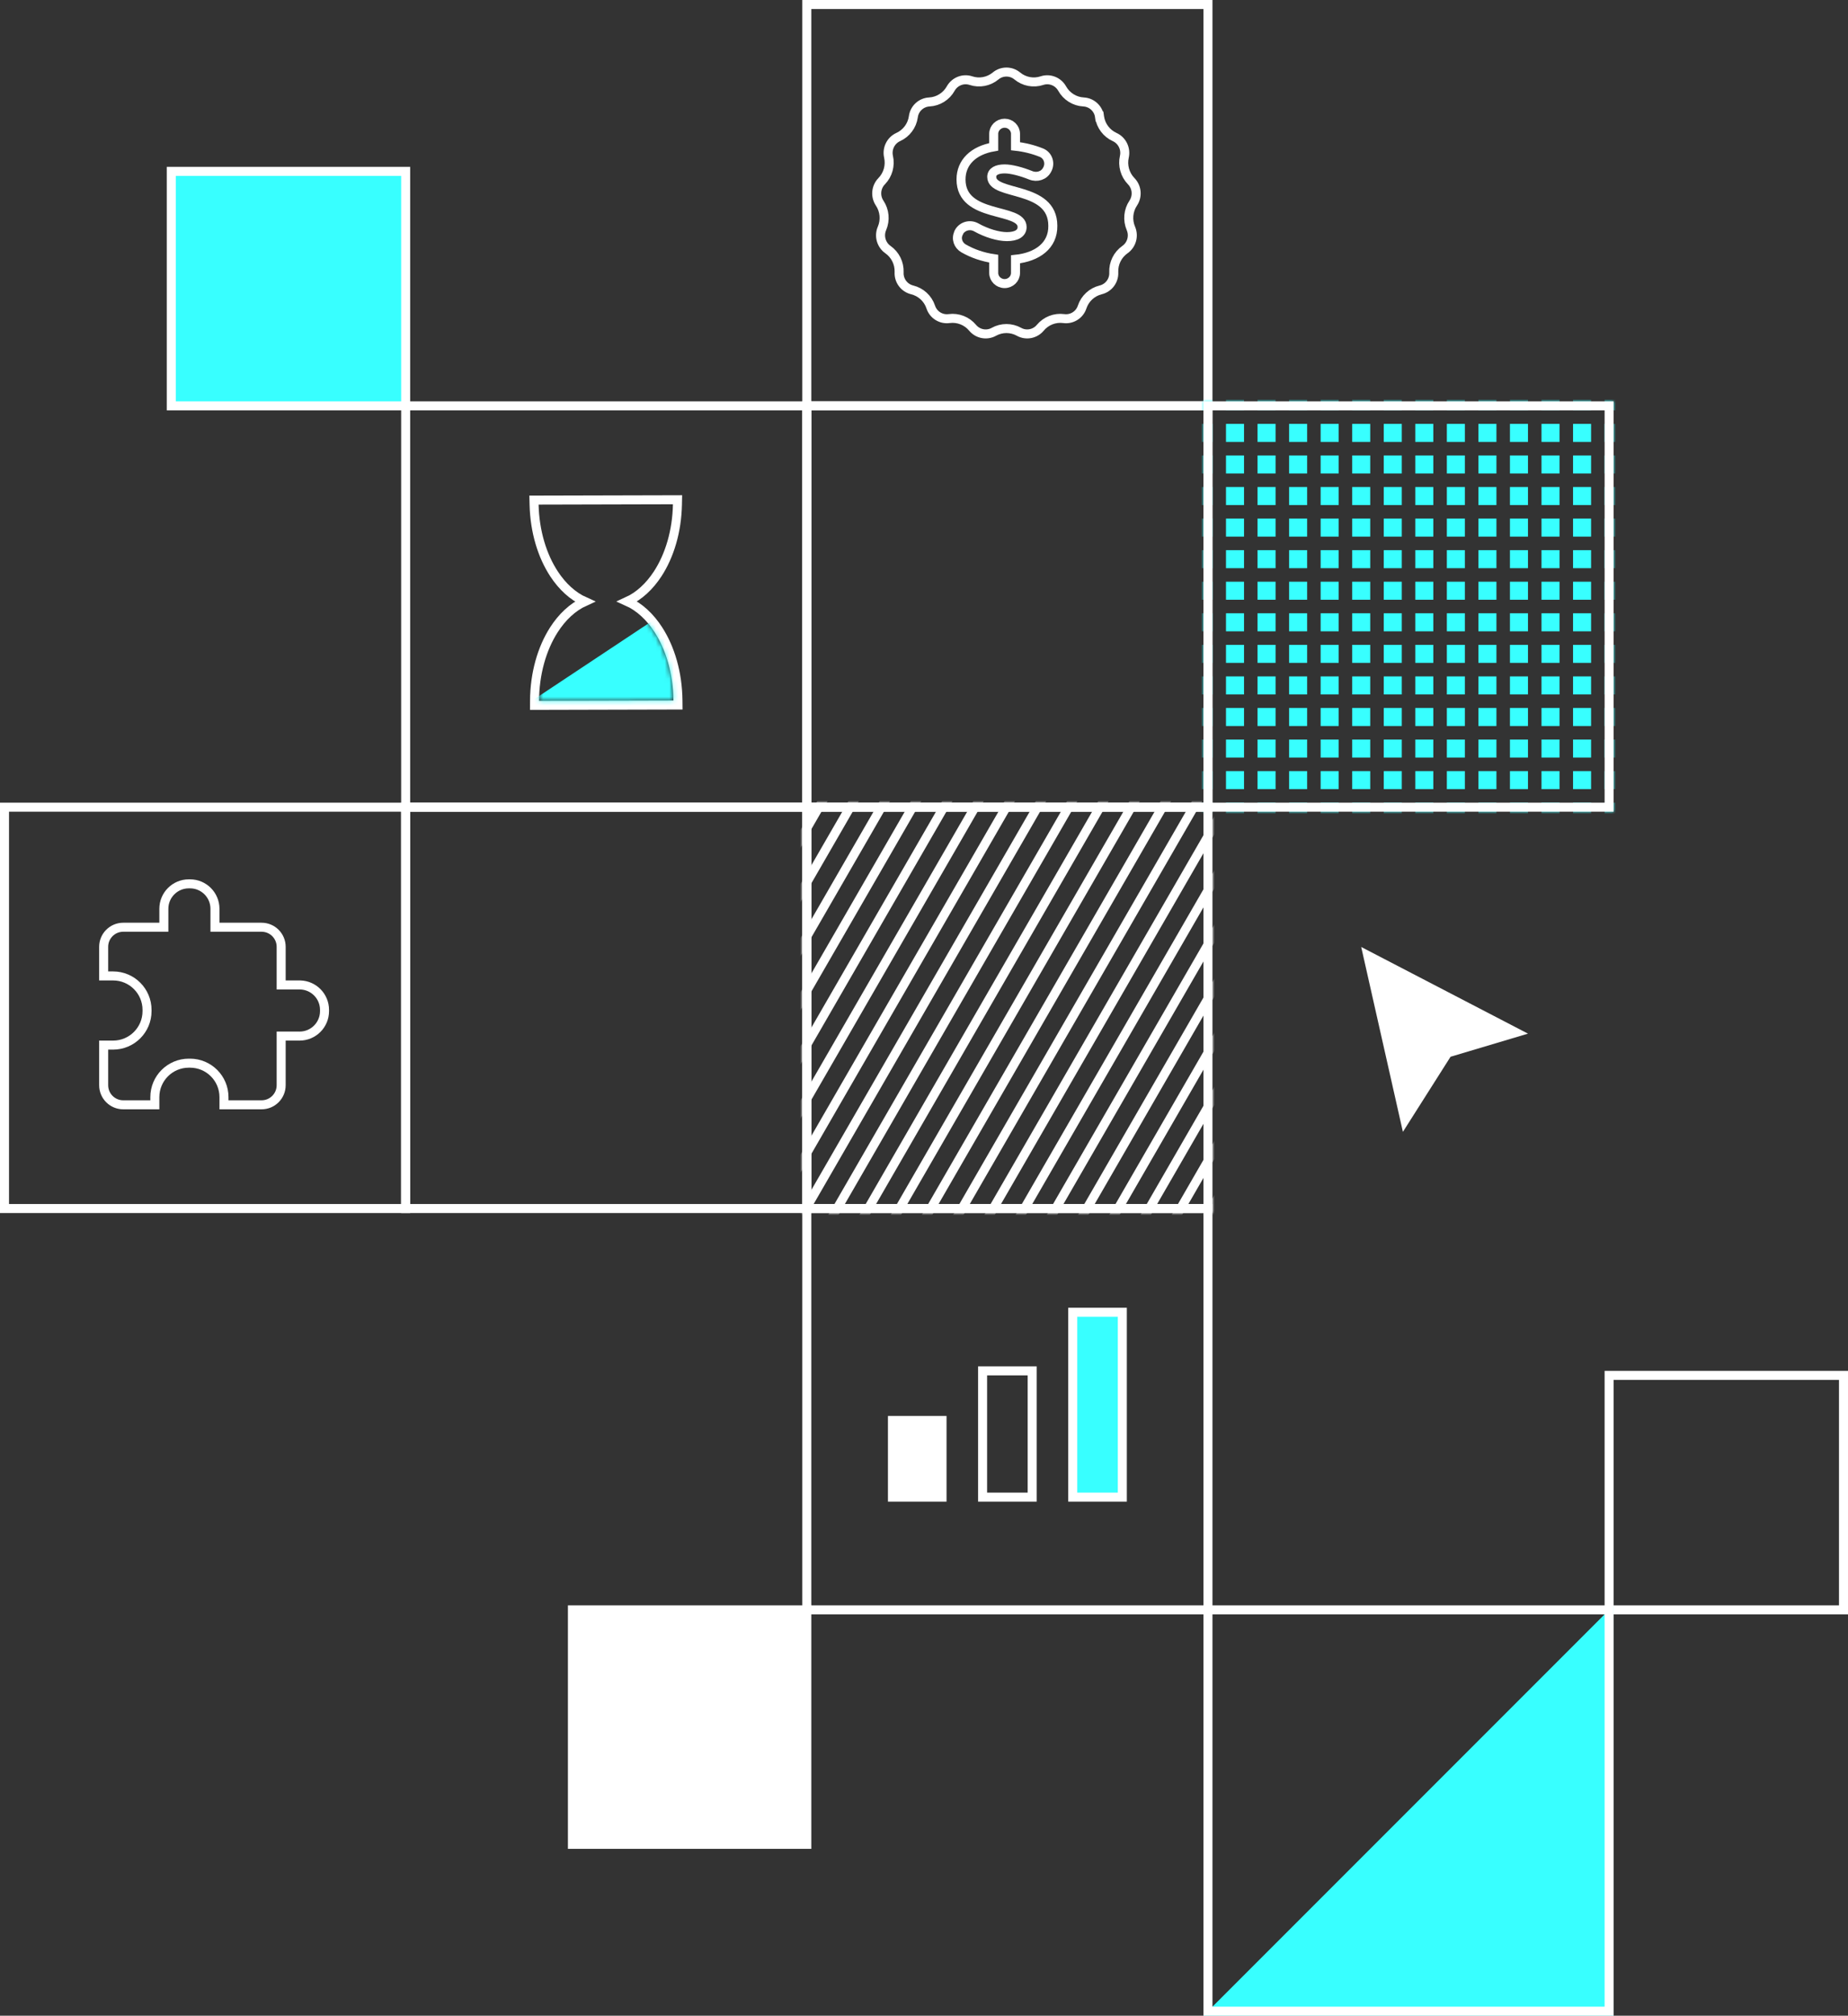 <svg width="410" height="447" viewBox="0 0 410 447" fill="none" xmlns="http://www.w3.org/2000/svg">
<rect x="0" y="0" width="410" height="447" fill="#333333" stroke="none"/>
<rect x="-1" y="1" width="89" height="89" transform="matrix(-1 0 0 1 178 89)" stroke="white" stroke-width="2"/>
<rect x="-1" y="1" width="89" height="89" transform="matrix(-1 0 0 1 178 178)" stroke="white" stroke-width="2"/>
<rect x="-1" y="1" width="52" height="52" transform="matrix(-1 0 0 1 178 356)" fill="white" stroke="white" stroke-width="2"/>
<rect x="-1" y="1" width="52" height="52" transform="matrix(-1 0 0 1 89 37)" fill="#38FFFF" stroke="white" stroke-width="2"/>
<rect x="-1" y="1" width="52" height="52" transform="matrix(-1 0 0 1 408 304)" stroke="white" stroke-width="2"/>
<rect x="-1" y="1" width="89" height="89" transform="matrix(-1 0 0 1 89 178)" stroke="white" stroke-width="2"/>
<rect x="-1" y="1" width="89" height="89" transform="matrix(-1 0 0 1 267 89)" stroke="white" stroke-width="2"/>
<rect x="-1" y="1" width="89" height="89" transform="matrix(-1 0 0 1 267 267)" stroke="white" stroke-width="2"/>
<path d="M358 447H267L358 356V447Z" fill="#38FFFF"/>
<rect x="-1" y="1" width="89" height="89" transform="matrix(-1 0 0 1 356 356)" stroke="white" stroke-width="2"/>
<rect x="-1" y="1" width="89" height="89" transform="matrix(-1 0 0 1 267 0)" stroke="white" stroke-width="2"/>
<mask id="mask0_15_805" style="mask-type:alpha" maskUnits="userSpaceOnUse" x="267" y="89" width="91" height="91">
<rect x="-1" y="1" width="89" height="89" transform="matrix(-1 0 0 1 356 89)" fill="#D9D9D9" stroke="white" stroke-width="2"/>
</mask>
<g mask="url(#mask0_15_805)">
<rect x="265" y="87" width="4" height="4" fill="#38FFFF"/>
<rect x="272" y="87" width="4" height="4" fill="#38FFFF"/>
<rect x="279" y="87" width="4" height="4" fill="#38FFFF"/>
<rect x="286" y="87" width="4" height="4" fill="#38FFFF"/>
<rect x="293" y="87" width="4" height="4" fill="#38FFFF"/>
<rect x="300" y="87" width="4" height="4" fill="#38FFFF"/>
<rect x="307" y="87" width="4" height="4" fill="#38FFFF"/>
<rect x="314" y="87" width="4" height="4" fill="#38FFFF"/>
<rect x="321" y="87" width="4" height="4" fill="#38FFFF"/>
<rect x="328" y="87" width="4" height="4" fill="#38FFFF"/>
<rect x="335" y="87" width="4" height="4" fill="#38FFFF"/>
<rect x="342" y="87" width="4" height="4" fill="#38FFFF"/>
<rect x="349" y="87" width="4" height="4" fill="#38FFFF"/>
<rect x="356" y="87" width="4" height="4" fill="#38FFFF"/>
<rect x="265" y="94" width="4" height="4" fill="#38FFFF"/>
<rect x="272" y="94" width="4" height="4" fill="#38FFFF"/>
<rect x="279" y="94" width="4" height="4" fill="#38FFFF"/>
<rect x="286" y="94" width="4" height="4" fill="#38FFFF"/>
<rect x="293" y="94" width="4" height="4" fill="#38FFFF"/>
<rect x="300" y="94" width="4" height="4" fill="#38FFFF"/>
<rect x="307" y="94" width="4" height="4" fill="#38FFFF"/>
<rect x="314" y="94" width="4" height="4" fill="#38FFFF"/>
<rect x="321" y="94" width="4" height="4" fill="#38FFFF"/>
<rect x="328" y="94" width="4" height="4" fill="#38FFFF"/>
<rect x="335" y="94" width="4" height="4" fill="#38FFFF"/>
<rect x="342" y="94" width="4" height="4" fill="#38FFFF"/>
<rect x="349" y="94" width="4" height="4" fill="#38FFFF"/>
<rect x="356" y="94" width="4" height="4" fill="#38FFFF"/>
<rect x="265" y="101" width="4" height="4" fill="#38FFFF"/>
<rect x="272" y="101" width="4" height="4" fill="#38FFFF"/>
<rect x="279" y="101" width="4" height="4" fill="#38FFFF"/>
<rect x="286" y="101" width="4" height="4" fill="#38FFFF"/>
<rect x="293" y="101" width="4" height="4" fill="#38FFFF"/>
<rect x="300" y="101" width="4" height="4" fill="#38FFFF"/>
<rect x="307" y="101" width="4" height="4" fill="#38FFFF"/>
<rect x="314" y="101" width="4" height="4" fill="#38FFFF"/>
<rect x="321" y="101" width="4" height="4" fill="#38FFFF"/>
<rect x="328" y="101" width="4" height="4" fill="#38FFFF"/>
<rect x="335" y="101" width="4" height="4" fill="#38FFFF"/>
<rect x="342" y="101" width="4" height="4" fill="#38FFFF"/>
<rect x="349" y="101" width="4" height="4" fill="#38FFFF"/>
<rect x="356" y="101" width="4" height="4" fill="#38FFFF"/>
<rect x="265" y="108" width="4" height="4" fill="#38FFFF"/>
<rect x="272" y="108" width="4" height="4" fill="#38FFFF"/>
<rect x="279" y="108" width="4" height="4" fill="#38FFFF"/>
<rect x="286" y="108" width="4" height="4" fill="#38FFFF"/>
<rect x="293" y="108" width="4" height="4" fill="#38FFFF"/>
<rect x="300" y="108" width="4" height="4" fill="#38FFFF"/>
<rect x="307" y="108" width="4" height="4" fill="#38FFFF"/>
<rect x="314" y="108" width="4" height="4" fill="#38FFFF"/>
<rect x="321" y="108" width="4" height="4" fill="#38FFFF"/>
<rect x="328" y="108" width="4" height="4" fill="#38FFFF"/>
<rect x="335" y="108" width="4" height="4" fill="#38FFFF"/>
<rect x="342" y="108" width="4" height="4" fill="#38FFFF"/>
<rect x="349" y="108" width="4" height="4" fill="#38FFFF"/>
<rect x="356" y="108" width="4" height="4" fill="#38FFFF"/>
<rect x="265" y="115" width="4" height="4" fill="#38FFFF"/>
<rect x="272" y="115" width="4" height="4" fill="#38FFFF"/>
<rect x="279" y="115" width="4" height="4" fill="#38FFFF"/>
<rect x="286" y="115" width="4" height="4" fill="#38FFFF"/>
<rect x="293" y="115" width="4" height="4" fill="#38FFFF"/>
<rect x="300" y="115" width="4" height="4" fill="#38FFFF"/>
<rect x="307" y="115" width="4" height="4" fill="#38FFFF"/>
<rect x="314" y="115" width="4" height="4" fill="#38FFFF"/>
<rect x="321" y="115" width="4" height="4" fill="#38FFFF"/>
<rect x="328" y="115" width="4" height="4" fill="#38FFFF"/>
<rect x="335" y="115" width="4" height="4" fill="#38FFFF"/>
<rect x="342" y="115" width="4" height="4" fill="#38FFFF"/>
<rect x="349" y="115" width="4" height="4" fill="#38FFFF"/>
<rect x="356" y="115" width="4" height="4" fill="#38FFFF"/>
<rect x="265" y="122" width="4" height="4" fill="#38FFFF"/>
<rect x="272" y="122" width="4" height="4" fill="#38FFFF"/>
<rect x="279" y="122" width="4" height="4" fill="#38FFFF"/>
<rect x="286" y="122" width="4" height="4" fill="#38FFFF"/>
<rect x="293" y="122" width="4" height="4" fill="#38FFFF"/>
<rect x="300" y="122" width="4" height="4" fill="#38FFFF"/>
<rect x="307" y="122" width="4" height="4" fill="#38FFFF"/>
<rect x="314" y="122" width="4" height="4" fill="#38FFFF"/>
<rect x="321" y="122" width="4" height="4" fill="#38FFFF"/>
<rect x="328" y="122" width="4" height="4" fill="#38FFFF"/>
<rect x="335" y="122" width="4" height="4" fill="#38FFFF"/>
<rect x="342" y="122" width="4" height="4" fill="#38FFFF"/>
<rect x="349" y="122" width="4" height="4" fill="#38FFFF"/>
<rect x="356" y="122" width="4" height="4" fill="#38FFFF"/>
<rect x="265" y="129" width="4" height="4" fill="#38FFFF"/>
<rect x="272" y="129" width="4" height="4" fill="#38FFFF"/>
<rect x="279" y="129" width="4" height="4" fill="#38FFFF"/>
<rect x="286" y="129" width="4" height="4" fill="#38FFFF"/>
<rect x="293" y="129" width="4" height="4" fill="#38FFFF"/>
<rect x="300" y="129" width="4" height="4" fill="#38FFFF"/>
<rect x="307" y="129" width="4" height="4" fill="#38FFFF"/>
<rect x="314" y="129" width="4" height="4" fill="#38FFFF"/>
<rect x="321" y="129" width="4" height="4" fill="#38FFFF"/>
<rect x="328" y="129" width="4" height="4" fill="#38FFFF"/>
<rect x="335" y="129" width="4" height="4" fill="#38FFFF"/>
<rect x="342" y="129" width="4" height="4" fill="#38FFFF"/>
<rect x="349" y="129" width="4" height="4" fill="#38FFFF"/>
<rect x="356" y="129" width="4" height="4" fill="#38FFFF"/>
<rect x="265" y="136" width="4" height="4" fill="#38FFFF"/>
<rect x="272" y="136" width="4" height="4" fill="#38FFFF"/>
<rect x="279" y="136" width="4" height="4" fill="#38FFFF"/>
<rect x="286" y="136" width="4" height="4" fill="#38FFFF"/>
<rect x="293" y="136" width="4" height="4" fill="#38FFFF"/>
<rect x="300" y="136" width="4" height="4" fill="#38FFFF"/>
<rect x="307" y="136" width="4" height="4" fill="#38FFFF"/>
<rect x="314" y="136" width="4" height="4" fill="#38FFFF"/>
<rect x="321" y="136" width="4" height="4" fill="#38FFFF"/>
<rect x="328" y="136" width="4" height="4" fill="#38FFFF"/>
<rect x="335" y="136" width="4" height="4" fill="#38FFFF"/>
<rect x="342" y="136" width="4" height="4" fill="#38FFFF"/>
<rect x="349" y="136" width="4" height="4" fill="#38FFFF"/>
<rect x="356" y="136" width="4" height="4" fill="#38FFFF"/>
<rect x="265" y="143" width="4" height="4" fill="#38FFFF"/>
<rect x="272" y="143" width="4" height="4" fill="#38FFFF"/>
<rect x="279" y="143" width="4" height="4" fill="#38FFFF"/>
<rect x="286" y="143" width="4" height="4" fill="#38FFFF"/>
<rect x="293" y="143" width="4" height="4" fill="#38FFFF"/>
<rect x="300" y="143" width="4" height="4" fill="#38FFFF"/>
<rect x="307" y="143" width="4" height="4" fill="#38FFFF"/>
<rect x="314" y="143" width="4" height="4" fill="#38FFFF"/>
<rect x="321" y="143" width="4" height="4" fill="#38FFFF"/>
<rect x="328" y="143" width="4" height="4" fill="#38FFFF"/>
<rect x="335" y="143" width="4" height="4" fill="#38FFFF"/>
<rect x="342" y="143" width="4" height="4" fill="#38FFFF"/>
<rect x="349" y="143" width="4" height="4" fill="#38FFFF"/>
<rect x="356" y="143" width="4" height="4" fill="#38FFFF"/>
<rect x="265" y="150" width="4" height="4" fill="#38FFFF"/>
<rect x="272" y="150" width="4" height="4" fill="#38FFFF"/>
<rect x="279" y="150" width="4" height="4" fill="#38FFFF"/>
<rect x="286" y="150" width="4" height="4" fill="#38FFFF"/>
<rect x="293" y="150" width="4" height="4" fill="#38FFFF"/>
<rect x="300" y="150" width="4" height="4" fill="#38FFFF"/>
<rect x="307" y="150" width="4" height="4" fill="#38FFFF"/>
<rect x="314" y="150" width="4" height="4" fill="#38FFFF"/>
<rect x="321" y="150" width="4" height="4" fill="#38FFFF"/>
<rect x="328" y="150" width="4" height="4" fill="#38FFFF"/>
<rect x="335" y="150" width="4" height="4" fill="#38FFFF"/>
<rect x="342" y="150" width="4" height="4" fill="#38FFFF"/>
<rect x="349" y="150" width="4" height="4" fill="#38FFFF"/>
<rect x="356" y="150" width="4" height="4" fill="#38FFFF"/>
<rect x="265" y="157" width="4" height="4" fill="#38FFFF"/>
<rect x="272" y="157" width="4" height="4" fill="#38FFFF"/>
<rect x="279" y="157" width="4" height="4" fill="#38FFFF"/>
<rect x="286" y="157" width="4" height="4" fill="#38FFFF"/>
<rect x="293" y="157" width="4" height="4" fill="#38FFFF"/>
<rect x="300" y="157" width="4" height="4" fill="#38FFFF"/>
<rect x="307" y="157" width="4" height="4" fill="#38FFFF"/>
<rect x="314" y="157" width="4" height="4" fill="#38FFFF"/>
<rect x="321" y="157" width="4" height="4" fill="#38FFFF"/>
<rect x="328" y="157" width="4" height="4" fill="#38FFFF"/>
<rect x="335" y="157" width="4" height="4" fill="#38FFFF"/>
<rect x="342" y="157" width="4" height="4" fill="#38FFFF"/>
<rect x="349" y="157" width="4" height="4" fill="#38FFFF"/>
<rect x="356" y="157" width="4" height="4" fill="#38FFFF"/>
<rect x="265" y="164" width="4" height="4" fill="#38FFFF"/>
<rect x="272" y="164" width="4" height="4" fill="#38FFFF"/>
<rect x="279" y="164" width="4" height="4" fill="#38FFFF"/>
<rect x="286" y="164" width="4" height="4" fill="#38FFFF"/>
<rect x="293" y="164" width="4" height="4" fill="#38FFFF"/>
<rect x="300" y="164" width="4" height="4" fill="#38FFFF"/>
<rect x="307" y="164" width="4" height="4" fill="#38FFFF"/>
<rect x="314" y="164" width="4" height="4" fill="#38FFFF"/>
<rect x="321" y="164" width="4" height="4" fill="#38FFFF"/>
<rect x="328" y="164" width="4" height="4" fill="#38FFFF"/>
<rect x="335" y="164" width="4" height="4" fill="#38FFFF"/>
<rect x="342" y="164" width="4" height="4" fill="#38FFFF"/>
<rect x="349" y="164" width="4" height="4" fill="#38FFFF"/>
<rect x="356" y="164" width="4" height="4" fill="#38FFFF"/>
<rect x="265" y="171" width="4" height="4" fill="#38FFFF"/>
<rect x="272" y="171" width="4" height="4" fill="#38FFFF"/>
<rect x="279" y="171" width="4" height="4" fill="#38FFFF"/>
<rect x="286" y="171" width="4" height="4" fill="#38FFFF"/>
<rect x="293" y="171" width="4" height="4" fill="#38FFFF"/>
<rect x="300" y="171" width="4" height="4" fill="#38FFFF"/>
<rect x="307" y="171" width="4" height="4" fill="#38FFFF"/>
<rect x="314" y="171" width="4" height="4" fill="#38FFFF"/>
<rect x="321" y="171" width="4" height="4" fill="#38FFFF"/>
<rect x="328" y="171" width="4" height="4" fill="#38FFFF"/>
<rect x="335" y="171" width="4" height="4" fill="#38FFFF"/>
<rect x="342" y="171" width="4" height="4" fill="#38FFFF"/>
<rect x="349" y="171" width="4" height="4" fill="#38FFFF"/>
<rect x="356" y="171" width="4" height="4" fill="#38FFFF"/>
<rect x="265" y="178" width="4" height="4" fill="#38FFFF"/>
<rect x="272" y="178" width="4" height="4" fill="#38FFFF"/>
<rect x="279" y="178" width="4" height="4" fill="#38FFFF"/>
<rect x="286" y="178" width="4" height="4" fill="#38FFFF"/>
<rect x="293" y="178" width="4" height="4" fill="#38FFFF"/>
<rect x="300" y="178" width="4" height="4" fill="#38FFFF"/>
<rect x="307" y="178" width="4" height="4" fill="#38FFFF"/>
<rect x="314" y="178" width="4" height="4" fill="#38FFFF"/>
<rect x="321" y="178" width="4" height="4" fill="#38FFFF"/>
<rect x="328" y="178" width="4" height="4" fill="#38FFFF"/>
<rect x="335" y="178" width="4" height="4" fill="#38FFFF"/>
<rect x="342" y="178" width="4" height="4" fill="#38FFFF"/>
<rect x="349" y="178" width="4" height="4" fill="#38FFFF"/>
<rect x="356" y="178" width="4" height="4" fill="#38FFFF"/>
</g>
<rect x="-1" y="1" width="89" height="89" transform="matrix(-1 0 0 1 356 89)" stroke="white" stroke-width="2"/>
<path d="M66.467 218.422H66.583C69.586 218.484 72 220.937 72 223.954V224.227C72 227.283 69.522 229.76 66.467 229.76H63.379H62.379V230.76V240.66C62.379 243.056 60.436 244.999 58.039 244.999H49.692V243.3C49.692 239.139 46.319 235.766 42.159 235.766H41.886C37.725 235.766 34.353 239.14 34.353 243.3V245H27.339C24.943 245 23 243.057 23 240.661V231.761H25.088C29.249 231.761 32.621 228.388 32.621 224.228V223.955C32.621 219.794 29.248 216.422 25.088 216.422H23V209.961C23 207.565 24.943 205.622 27.339 205.622H35.353H36.353V204.622V201.533C36.353 198.477 38.831 196 41.886 196H42.159C45.215 196 47.692 198.478 47.692 201.533V204.622V205.622H48.692H58.039C60.436 205.622 62.379 207.565 62.379 209.961V217.422V218.422H63.379H66.467Z" stroke="white" stroke-width="2"/>
<path d="M243.937 25.843L244.927 25.701L243.937 25.843L243.948 25.917C244.23 27.885 245.496 29.572 247.306 30.394C248.951 31.141 249.851 32.977 249.449 34.755C249.01 36.693 249.575 38.749 250.97 40.178C252.248 41.487 252.433 43.519 251.415 45.043C250.306 46.702 250.118 48.824 250.903 50.654C251.624 52.334 251.073 54.302 249.585 55.346C247.957 56.489 247.021 58.382 247.101 60.37L247.103 60.44C247.176 62.246 245.965 63.853 244.209 64.282C242.28 64.754 240.726 66.18 240.091 68.062L240.069 68.127C239.493 69.832 237.79 70.89 236.007 70.648C234.036 70.382 232.063 71.161 230.797 72.687C229.643 74.078 227.654 74.457 226.083 73.582C224.346 72.616 222.233 72.616 220.497 73.582C218.926 74.457 216.936 74.078 215.782 72.687C214.516 71.161 212.543 70.382 210.573 70.648C208.79 70.89 207.086 69.832 206.511 68.127L206.489 68.062C205.854 66.18 204.3 64.754 202.37 64.282C200.614 63.853 199.404 62.246 199.476 60.44L199.479 60.37C199.558 58.382 198.622 56.489 196.994 55.346C195.507 54.302 194.955 52.334 195.676 50.654C196.462 48.824 196.273 46.702 195.164 45.043C194.146 43.519 194.332 41.487 195.61 40.178C197.005 38.749 197.569 36.693 197.131 34.755C196.728 32.977 197.629 31.141 199.273 30.394C201.083 29.572 202.349 27.885 202.632 25.917L202.642 25.843C202.899 24.059 204.38 22.705 206.18 22.61C208.168 22.506 209.966 21.367 210.93 19.637C211.811 18.058 213.7 17.313 215.4 17.879C217.285 18.506 219.361 18.114 220.888 16.845C222.279 15.69 224.301 15.69 225.691 16.845C227.218 18.114 229.295 18.506 231.18 17.879C232.879 17.313 234.769 18.058 235.649 19.637C236.614 21.367 238.412 22.506 240.4 22.61C242.199 22.705 243.681 24.059 243.937 25.843Z" stroke="white" stroke-width="2"/>
<path fill-rule="evenodd" clip-rule="evenodd" d="M225.302 57.504V60.55C225.302 61.825 224.203 62.888 222.885 62.888V62.888C221.566 62.888 220.467 61.825 220.467 60.55V57.362C218.05 57.008 215.779 56.228 213.801 55.095C212.555 54.387 212.043 52.899 212.702 51.624V51.553C213.435 50.136 215.193 49.64 216.585 50.419C218.856 51.695 221.493 52.474 223.397 52.474C225.449 52.474 226.767 51.765 226.767 50.349C226.767 45.956 213.215 48.578 213.215 39.793C213.215 35.968 215.999 33.346 220.467 32.567V29.663C220.467 28.388 221.566 27.325 222.885 27.325V27.325C224.203 27.325 225.302 28.388 225.302 29.663V32.426C227.28 32.638 229.258 33.134 231.016 33.842C232.481 34.409 233.067 36.109 232.408 37.455L232.335 37.597C231.676 38.943 230.064 39.439 228.672 38.872C226.548 38.022 224.35 37.455 222.885 37.455C221.2 37.455 220.028 38.022 220.028 39.226C220.028 43.548 233.58 41.068 233.58 50.065C233.654 54.457 230.137 57.008 225.302 57.504Z" stroke="white" stroke-width="2"/>
<path d="M149.416 156.343L150.424 156.341L150.414 155.333C150.352 149.269 148.715 143.734 146.044 139.613C144.211 136.785 141.858 134.581 139.163 133.377C141.8 132.182 144.104 130.028 145.907 127.27C148.551 123.226 150.185 117.8 150.298 111.844L150.318 110.822L149.296 110.825L119.49 110.899L118.468 110.902L118.493 111.923C118.636 117.878 120.297 123.297 122.96 127.327C124.777 130.077 127.092 132.219 129.735 133.4C127.046 134.618 124.704 136.834 122.885 139.671C120.235 143.805 118.626 149.348 118.594 155.413L118.589 156.42L119.597 156.418L149.416 156.343Z" stroke="white" stroke-width="2"/>
<mask id="mask1_15_805" style="mask-type:alpha" maskUnits="userSpaceOnUse" x="119" y="111" width="31" height="45">
<path fill-rule="evenodd" clip-rule="evenodd" d="M135.223 133.387C143.042 133.964 149.293 143.544 149.414 155.343L119.594 155.418C119.656 143.618 125.86 134.007 133.676 133.391C125.96 132.821 119.77 123.484 119.493 111.899L149.298 111.825C149.079 123.411 142.936 132.778 135.223 133.387Z" fill="#FF7F23"/>
</mask>
<g mask="url(#mask1_15_805)">
<rect x="97.673" y="168.893" width="85.862" height="32.12" transform="rotate(-33.556 97.673 168.893)" fill="#38FFFF"/>
</g>
<rect x="-1" y="1" width="89" height="89" transform="matrix(-1 0 0 1 267 178)" stroke="white" stroke-width="2"/>
<mask id="mask2_15_805" style="mask-type:alpha" maskUnits="userSpaceOnUse" x="178" y="178" width="91" height="91">
<rect width="91" height="91" transform="matrix(-1 0 0 1 269 178)" fill="#D9D9D9"/>
</mask>
<g mask="url(#mask2_15_805)">
<line x1="207.366" y1="-9.5" x2="66.866" y2="233.853" stroke="white" stroke-width="2"/>
<line x1="212.562" y1="-6.5" x2="72.062" y2="236.853" stroke="white" stroke-width="2"/>
<line x1="217.758" y1="-3.5" x2="77.258" y2="239.853" stroke="white" stroke-width="2"/>
<line x1="222.954" y1="-0.5" x2="82.454" y2="242.853" stroke="white" stroke-width="2"/>
<line x1="228.151" y1="2.5" x2="87.651" y2="245.853" stroke="white" stroke-width="2"/>
<line x1="233.347" y1="5.5" x2="92.847" y2="248.853" stroke="white" stroke-width="2"/>
<line x1="238.543" y1="8.5" x2="98.043" y2="251.853" stroke="white" stroke-width="2"/>
<line x1="243.739" y1="11.5" x2="103.239" y2="254.853" stroke="white" stroke-width="2"/>
<line x1="248.935" y1="14.5" x2="108.435" y2="257.853" stroke="white" stroke-width="2"/>
<line x1="254.131" y1="17.5" x2="113.631" y2="260.853" stroke="white" stroke-width="2"/>
<line x1="259.328" y1="20.5" x2="118.828" y2="263.853" stroke="white" stroke-width="2"/>
<line x1="264.524" y1="23.5" x2="124.024" y2="266.853" stroke="white" stroke-width="2"/>
<line x1="269.72" y1="26.5" x2="129.22" y2="269.853" stroke="white" stroke-width="2"/>
<line x1="274.916" y1="29.5" x2="134.416" y2="272.853" stroke="white" stroke-width="2"/>
<line x1="280.112" y1="32.5" x2="139.612" y2="275.853" stroke="white" stroke-width="2"/>
<line x1="285.308" y1="35.5" x2="144.808" y2="278.853" stroke="white" stroke-width="2"/>
<line x1="290.504" y1="38.5" x2="150.004" y2="281.853" stroke="white" stroke-width="2"/>
<line x1="295.701" y1="41.5" x2="155.201" y2="284.853" stroke="white" stroke-width="2"/>
<line x1="300.897" y1="44.5" x2="160.397" y2="287.853" stroke="white" stroke-width="2"/>
<line x1="306.093" y1="47.5" x2="165.593" y2="290.853" stroke="white" stroke-width="2"/>
<line x1="311.289" y1="50.5" x2="170.789" y2="293.853" stroke="white" stroke-width="2"/>
<line x1="316.485" y1="53.5" x2="175.985" y2="296.853" stroke="white" stroke-width="2"/>
<line x1="321.681" y1="56.5" x2="181.181" y2="299.853" stroke="white" stroke-width="2"/>
<line x1="326.878" y1="59.5" x2="186.378" y2="302.853" stroke="white" stroke-width="2"/>
<line x1="332.074" y1="62.5" x2="191.574" y2="305.853" stroke="white" stroke-width="2"/>
<line x1="337.27" y1="65.5" x2="196.77" y2="308.853" stroke="white" stroke-width="2"/>
<line x1="342.466" y1="68.5" x2="201.966" y2="311.853" stroke="white" stroke-width="2"/>
<line x1="347.662" y1="71.5" x2="207.162" y2="314.853" stroke="white" stroke-width="2"/>
<line x1="352.858" y1="74.5" x2="212.358" y2="317.853" stroke="white" stroke-width="2"/>
<line x1="358.054" y1="77.5" x2="217.554" y2="320.853" stroke="white" stroke-width="2"/>
<line x1="363.251" y1="80.5" x2="222.751" y2="323.853" stroke="white" stroke-width="2"/>
<line x1="368.447" y1="83.5" x2="227.947" y2="326.853" stroke="white" stroke-width="2"/>
<line x1="373.643" y1="86.5" x2="233.143" y2="329.853" stroke="white" stroke-width="2"/>
<line x1="378.839" y1="89.5" x2="238.339" y2="332.853" stroke="white" stroke-width="2"/>
<line x1="384.035" y1="92.5" x2="243.535" y2="335.853" stroke="white" stroke-width="2"/>
<line x1="389.231" y1="95.5" x2="248.731" y2="338.853" stroke="white" stroke-width="2"/>
<line x1="394.428" y1="98.5" x2="253.928" y2="341.853" stroke="white" stroke-width="2"/>
<line x1="399.624" y1="101.5" x2="259.124" y2="344.853" stroke="white" stroke-width="2"/>
<line x1="404.82" y1="104.5" x2="264.32" y2="347.853" stroke="white" stroke-width="2"/>
<line x1="410.016" y1="107.5" x2="269.516" y2="350.853" stroke="white" stroke-width="2"/>
</g>
<path d="M311.25 251L302 210L339 229.219L321.821 234.344L311.25 251Z" fill="white"/>
<rect x="198" y="315" width="11" height="17" fill="white" stroke="white" stroke-width="2"/>
<rect x="218" y="304" width="11" height="28" stroke="white" stroke-width="2"/>
<rect x="238" y="291" width="11" height="41" fill="#38FFFF" stroke="white" stroke-width="2"/>
</svg>
